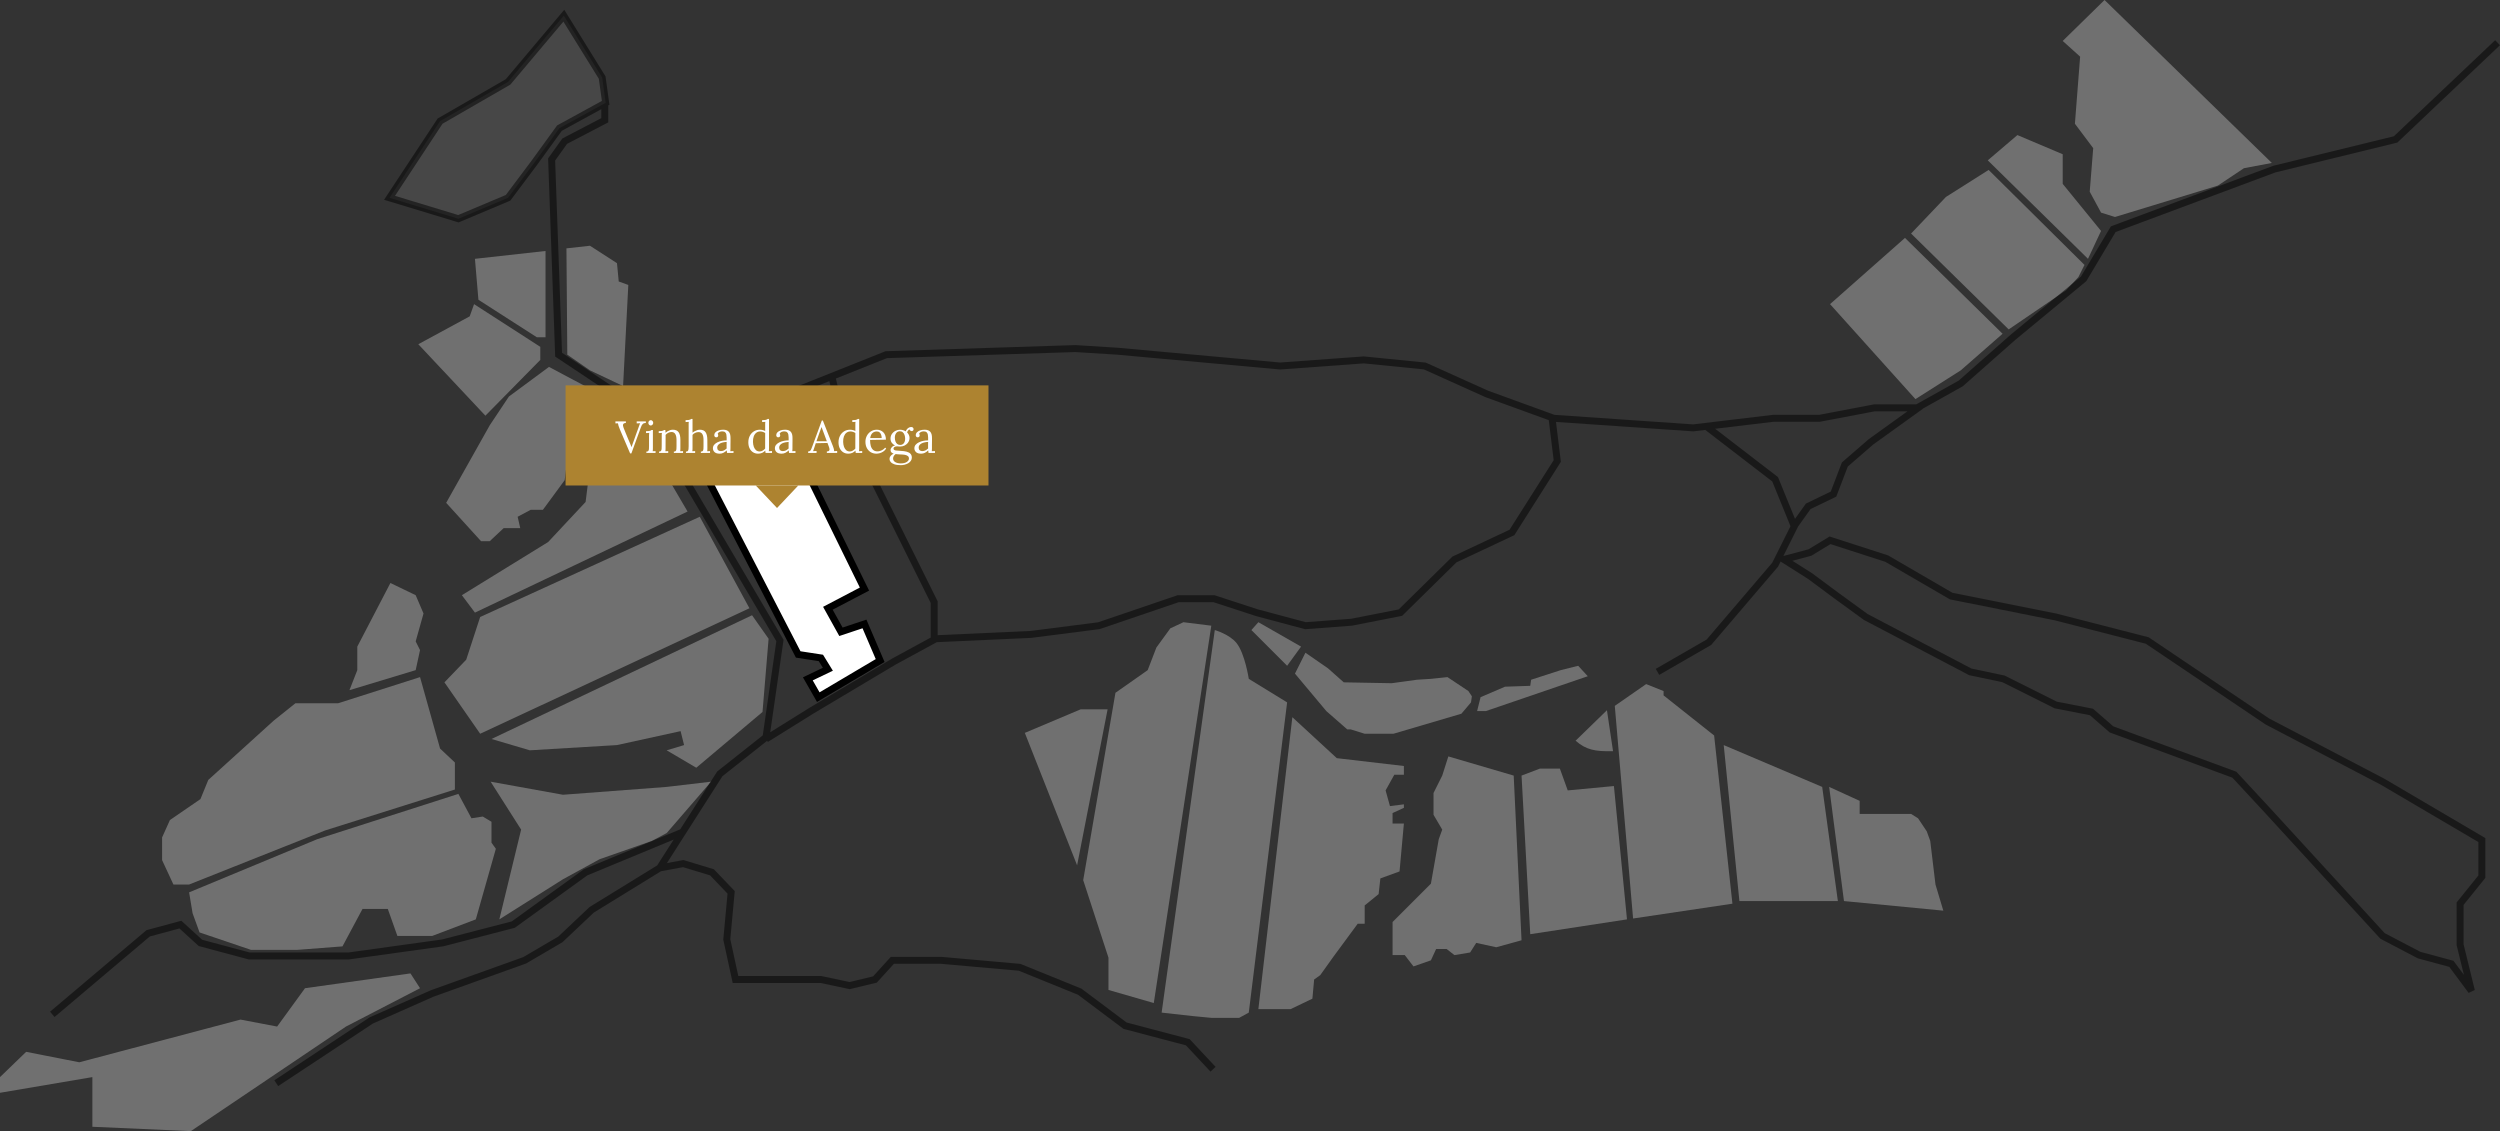 <svg width="999" height="452" viewBox="0 0 999 452" fill="none" xmlns="http://www.w3.org/2000/svg">
<rect x="0" y="0" width="999" height="452" fill="#333333" stroke="none"/>
<g opacity="0.3">
<path d="M591.64 278.582L590.247 284.154H593.729L634.472 270.224L630.642 266.046L623.677 267.787L611.837 271.617L611.489 274.055L601.39 274.403L591.64 278.582Z" fill="white"/>
<path d="M521.647 260.823L517.468 269.18L530.004 284.154L538.361 291.467H539.754L545.326 293.208H556.818L583.979 285.199L587.81 280.672L588.158 278.234L586.765 276.145L578.408 270.573L571.791 271.27L566.22 271.618L556.121 273.011L536.969 272.663L530.7 267.091L521.647 260.823Z" fill="white"/>
<path d="M502.842 248.634L500.056 251.768L514.334 266.046L519.905 258.385L502.842 248.634Z" fill="white"/>
</g>
<g opacity="0.3">
<path d="M845.152 86.709L839.58 84.968L835.053 76.61L836.446 59.199L829.133 49.448L831.222 22.635L824.258 16.367L840.973 0L907.833 65.119L896.689 67.208L886.242 74.173L845.152 86.709Z" fill="white"/>
<path d="M806.151 53.974L794.312 64.073L834.358 103.422L839.581 92.279L824.259 73.475V61.635L806.151 53.974Z" fill="white"/>
<path d="M731.281 121.531L761.229 95.066L800.23 133.371L783.515 147.997L765.408 159.488L731.281 121.531Z" fill="white"/>
<path d="M777.596 78.699L763.666 93.325L802.668 131.63L825.651 115.96L830.526 110.736L832.964 105.861L794.659 67.904L777.596 78.699Z" fill="white"/>
</g>
<g opacity="0.3">
<path d="M203.363 158.449L219.381 146.609L246.195 160.886L239.927 169.592L232.266 175.164L230.873 178.994L226.694 183.521L225.65 191.879L216.944 203.719H214.854H212.069L206.845 206.504L207.89 211.031H201.274L195.702 216.255H192.22L178.291 200.933L195.702 169.94L203.363 158.449Z" fill="white"/>
</g>
<path d="M187.695 126.409L167.15 137.552L193.963 166.107L215.902 143.82V138.597L189.437 121.533L187.695 126.409Z" fill="white" fill-opacity="0.3"/>
<path d="M217.992 100.291L189.785 103.425L191.178 119.791L214.509 134.765H217.992V100.291Z" fill="white" fill-opacity="0.3"/>
<path d="M298.431 181.075L292.163 168.887L309.226 161.574L345.442 235.399L330.817 243.06L336.04 252.462L345.442 249.328L351.71 263.954L326.986 278.579L322.807 271.266L330.817 267.436L328.031 262.909L318.955 261.516L281.02 188.04L298.431 181.075Z" fill="white" stroke="black" stroke-width="2.79"/>
<g opacity="0.3">
<path d="M246.546 105.164L235.751 98.199L226.349 99.244L226.697 141.728L235.751 147.996L248.984 154.264L251.073 113.869L247.243 112.477L246.546 105.164Z" fill="white"/>
</g>
<g opacity="0.3">
<path d="M300.519 245.849L196.399 295.298L211.721 299.824L246.544 297.735L271.964 292.163L273.357 297.735L266.393 299.824L278.233 306.789L304.698 284.502L307.135 255.251L300.519 245.849Z" fill="white"/>
<path d="M299.475 243.062L279.626 206.498L191.873 246.545L186.301 263.608L177.595 272.662L191.873 293.207L299.475 243.062Z" fill="white"/>
<path d="M274.751 204.409L252.116 165.756L247.937 173.765L235.401 189.436L234.008 200.579L219.034 216.597L184.56 237.839L189.783 244.804L274.751 204.409Z" fill="white"/>
</g>
<g opacity="0.3">
<path d="M126.755 335.343L75.566 356.585L76.959 364.942L79.745 372.603L100.29 379.568H118.746L136.854 378.175L144.863 363.201H154.962L158.792 373.996H172.722L190.133 367.38L198.142 339.173L196.401 336.736V328.378L192.919 326.289L188.392 326.985L183.168 317.235L126.755 335.343Z" fill="white"/>
<path d="M142.774 267.785L139.64 275.794L166.105 267.785L167.846 259.776L166.105 256.294L169.239 245.15L166.105 237.838L156.006 232.962L142.774 258.383V267.785Z" fill="white"/>
<path d="M64.77 343.699L69.297 353.449H75.566L129.889 331.859L181.775 315.492V304.697L175.855 299.126L167.846 270.571L135.113 281.018H118.049L109.344 287.982L83.227 311.662L80.093 319.323L67.905 327.68L64.77 334.645V343.699Z" fill="white"/>
<path d="M208.24 331.511L199.534 367.379L224.955 351.36L239.58 343.351L260.474 336.038L266.394 332.904L284.153 312.359L266.394 314.448L224.955 317.582L196.052 312.359L208.24 331.511Z" fill="white"/>
</g>
<g opacity="0.3">
<path d="M516.424 286.592L502.843 403.248H515.728L524.433 399.07L525.13 391.409L527.567 389.668L532.791 382.355L542.541 369.122H545.327V361.809L550.899 357.282L551.595 351.014L559.256 348.228L560.997 329.076H556.47V324.897L560.997 322.808V321.415L555.426 322.111L553.685 315.843L557.167 309.575H560.997V306.093L534.184 302.959L516.424 286.592Z" fill="white"/>
<path d="M485.431 251.767L464.189 404.639L476.725 406.032L484.038 406.729H495.181L499.012 404.639L514.334 280.67L499.012 271.268C499.012 271.268 497.49 261.198 494.137 256.991C491.315 253.451 485.431 251.767 485.431 251.767Z" fill="white"/>
<path d="M442.947 382.702L432.848 351.71L445.733 276.841L458.617 267.787L462.099 258.733L467.671 251.072L472.894 248.634L484.038 250.027L461.055 400.81L442.947 395.587V382.702Z" fill="white"/>
<path d="M431.804 283.457L409.518 292.859L430.411 345.79L442.599 283.457H431.804Z" fill="white"/>
</g>
<g opacity="0.3">
<path d="M736.852 360.068L730.933 314.45L743.121 320.021V325.245H763.666L766.452 326.986L769.934 332.209L771.327 336.04L773.416 353.451L776.551 363.898L736.852 360.068Z" fill="white"/>
<path d="M688.797 297.737L695.065 360.07H734.415L728.147 314.452L688.797 297.737Z" fill="white"/>
<path d="M645.268 282.065L652.58 367.033L692.278 361.113L684.966 293.905L664.768 277.886V276.145L657.804 273.359L645.268 282.065Z" fill="white"/>
<path d="M615.321 307.139L608.008 309.925L611.49 373.303L650.143 367.383L644.92 314.104L626.464 315.845L623.33 307.139H615.321Z" fill="white"/>
<path d="M604.873 309.922L578.756 302.261L576.319 309.922L572.836 316.887V325.592L576.319 331.512L574.926 335.343L571.792 353.102L556.47 368.424V381.657H561.345L564.827 386.184L571.792 383.746L573.881 379.219H578.06L581.194 381.657L587.462 380.612L589.9 376.782L597.909 378.523L608.007 375.737L604.873 309.922Z" fill="white"/>
<path d="M644.571 300.173L642.134 283.807L629.598 295.995C633.812 299.609 637.247 300.344 644.571 300.173Z" fill="white"/>
</g>
<g opacity="0.3">
<path d="M121.88 394.891L110.737 410.213L96.111 407.427L31.689 424.49L10.447 420.312L0 430.41V436.678L36.912 430.41V450.259L76.262 452L138.247 410.213L167.846 394.891L164.015 388.971L121.88 394.891Z" fill="white"/>
</g>
<path d="M240.627 30.992L242.02 41.09L223.564 51.189L213.465 65.118L203.018 79.047L183.169 87.405L155.659 79.047L175.856 48.403L203.018 32.733L225.305 6.268L240.627 30.992Z" fill="white" fill-opacity="0.1"/>
<path fill-rule="evenodd" clip-rule="evenodd" d="M225.477 3.901L226.489 5.534L241.811 30.258L241.966 30.509L242.007 30.802L243.4 40.9L243.531 41.851L243.064 42.107V48.055V48.899L242.316 49.29L226.593 57.493L221.839 64.149L224.582 140.965L250.84 158.471L276.934 160.187L277.103 160.198L277.265 160.25L292.112 164.974L353.633 140.434L353.86 140.344L354.104 140.336L429.67 137.898L429.736 137.896L429.802 137.9L446.517 138.945L446.536 138.946L446.556 138.948L511.561 144.858L544.877 142.428L544.997 142.42L545.117 142.432L569.493 144.869L569.719 144.892L569.927 144.985L594.603 156.107L621.183 165.773L676.573 169.581L708.48 165.766L708.562 165.756H708.646H726.97L748.779 161.602L748.908 161.577H749.04H765.74L782.704 152.077L803.486 133.72L803.503 133.705L803.52 133.69L831.542 110.512L843.258 90.87L843.509 90.449L843.968 90.278L908.39 66.251L908.466 66.222L908.546 66.203L956.59 54.451L997.064 16.052L998.982 18.073L958.239 56.726L957.971 56.981L957.611 57.069L909.287 68.889L845.4 92.717L833.811 112.146L833.688 112.352L833.503 112.506L805.33 135.808L805.296 135.837L784.437 154.264L784.325 154.362L784.195 154.435L768.273 163.352L768.311 163.404L748.513 177.645L738.378 186.429L733.976 197.942L733.778 198.458L733.28 198.699L723.502 203.419L718.529 210.381L718.532 210.388L718.25 210.952L712.64 222.171L722.718 219.483L730.556 214.713L731.101 214.381L731.708 214.577L754.343 221.89L754.486 221.936L754.615 222.011L780.184 236.868L821.744 245.181L821.782 245.188L821.818 245.197L858.382 254.6L858.615 254.659L858.814 254.794L906.805 287.135L952.702 311.127L952.733 311.143L952.763 311.161L992.461 334.492L993.148 334.896V335.693V350.318V350.81L992.839 351.193L984.442 361.605V377.312L988.929 395.605L986.458 396.766L978.736 386.36L966.319 383.004L966.172 382.964L966.036 382.893L951.411 375.232L951.195 375.119L951.03 374.939L905.069 324.8L905.064 324.794L892.063 310.767L843.276 292.775L843.036 292.686L842.844 292.519L835.116 285.799L821.205 283.085L821.018 283.048L820.848 282.963L800.115 272.597L787.058 269.848L786.869 269.808L786.697 269.718L744.91 247.78L744.82 247.733L744.738 247.673L733.247 239.315L733.236 239.308L722.482 231.329L712.079 224.74L711.529 224.392L710.589 226.274L710.512 226.426L710.402 226.555L683.937 257.548L683.781 257.73L683.573 257.85L663.027 269.69L661.636 267.276L681.974 255.556L708.173 224.876L715.476 210.27L708.195 192.399L681.425 171.806L676.774 172.362L676.644 172.378L676.513 172.369L621.777 168.606L623.668 184.044L623.728 184.539L623.462 184.96L605.354 213.514L605.137 213.857L604.77 214.029L582.002 224.723L560.581 245.798L560.283 246.091L559.873 246.172L540.372 250.003L540.291 250.019L540.208 250.025L521.752 251.418L521.516 251.436L521.287 251.374L501.786 246.151L501.75 246.141L501.714 246.129L484.862 240.627H471.037L439.566 251.347L439.434 251.392L439.294 251.41L412.133 254.893L412.076 254.9L412.019 254.902L374.352 256.615L373.968 256.823L357.973 265.516L325.275 284.996L306.831 296.48L306.545 296.02L288.687 310.172L266.512 344.88L272.759 343.723L273.093 343.662L273.417 343.76L284.909 347.242L285.258 347.348L285.511 347.612L293.172 355.622L293.611 356.081L293.553 356.713L291.831 375.303L295.029 390.014H328.033H328.179L328.322 390.045L339.505 392.417L348.88 390.154L355.557 382.809L355.972 382.353H356.588H376.089H376.15L376.212 382.359L407.552 385.145L407.76 385.163L407.953 385.241L431.981 394.992L432.148 395.06L432.293 395.168L450.183 408.586L474.993 415.133L475.38 415.235L475.654 415.528L485.753 426.323L483.719 428.226L473.894 417.724L449.209 411.21L448.947 411.141L448.729 410.978L430.766 397.505L407.098 387.901L376.027 385.139H357.204L350.654 392.344L350.366 392.661L349.95 392.761L339.852 395.199L339.545 395.273L339.236 395.208L327.887 392.8H293.907H292.784L292.546 391.703L289.063 375.685L289.018 375.475L289.038 375.26L290.72 357.088L283.751 349.802L272.933 346.524L264.12 348.156L237.301 364.66L224.869 376.402L224.754 376.511L224.617 376.591L210.339 384.948L210.227 385.014L210.106 385.058L173.241 398.273L149.018 409.001L111.158 434.009L109.623 431.684L147.58 406.612L147.677 406.548L147.783 406.5L172.159 395.705L172.206 395.685L172.253 395.668L209.044 382.479L223.072 374.267L235.493 362.536L235.597 362.438L235.719 362.363L262.609 345.815L269.199 335.501L234.695 349.799L205.924 370.598L205.712 370.751L205.458 370.817L177.251 378.13L177.173 378.15L177.093 378.161L139.485 383.385L139.389 383.398H139.293H99.595H99.412L99.235 383.351L79.734 378.127L79.406 378.039L79.155 377.81L71.71 371.013L59.863 374.215L21.795 406.4L19.996 404.273L58.301 371.887L58.538 371.687L58.837 371.606L71.722 368.124L72.46 367.925L73.024 368.44L80.783 375.524L99.778 380.612H139.197L176.63 375.413L204.505 368.186L233.195 347.446L233.327 347.351L233.478 347.288L271.819 331.399L286.465 308.476L286.591 308.279L286.774 308.134L304.795 293.853L310.218 256.232L254.749 161.935L255.384 161.561L250.286 161.226L249.914 161.202L249.605 160.995L222.443 142.887L221.849 142.491L221.823 141.778L219.038 63.775L219.021 63.301L219.296 62.916L224.52 55.603L224.713 55.331L225.009 55.177L240.279 47.211V43.631L224.507 52.261L214.593 65.936L214.586 65.945L214.579 65.954L204.132 79.883L203.906 80.185L203.559 80.331L183.71 88.689L183.246 88.884L182.764 88.737L155.254 80.38L153.47 79.838L154.496 78.281L174.693 47.637L174.875 47.361L175.16 47.197L202.11 31.649L224.239 5.37L225.477 3.901ZM717.286 207.329L721.442 201.51L721.649 201.22L721.97 201.065L731.571 196.431L735.9 185.107L736.025 184.781L736.289 184.552L746.736 175.498L746.784 175.457L746.835 175.42L762.207 164.363H749.171L727.362 168.517L727.233 168.542H727.102H708.728L685.379 171.334L710.192 190.421L710.491 190.65L710.633 190.999L717.286 207.329ZM411.835 252.122L374.696 253.81V240.626V240.299L374.55 240.006L350.174 190.906L350.132 190.82L350.078 190.741L339.776 175.632L334.021 151.257L354.438 143.113L429.694 140.685L446.323 141.724L511.422 147.642L511.536 147.653L511.65 147.644L544.96 145.216L568.989 147.619L593.506 158.668L593.554 158.69L593.602 158.708L618.884 167.901L620.842 183.888L603.218 211.68L580.602 222.303L580.387 222.404L580.217 222.57L558.925 243.519L539.916 247.253L521.779 248.622L502.543 243.47L485.516 237.91L485.305 237.841H485.083H470.806H470.575L470.357 237.915L438.801 248.665L411.835 252.122ZM292.681 167.746L331.405 152.3L337.124 176.523L337.184 176.775L337.329 176.988L347.722 192.231L371.91 240.952V254.771L356.619 263.081L356.595 263.094L356.571 263.108L323.838 282.609L323.826 282.616L323.814 282.623L307.79 292.601L313.045 256.145L313.115 255.662L312.867 255.24L257.857 161.724L276.582 162.956L291.742 167.78L292.217 167.931L292.681 167.746ZM225.133 8.634L204.084 33.63L203.926 33.817L203.714 33.94L176.838 49.445L157.848 78.257L183.092 85.926L202.13 77.91L212.344 64.291L222.436 50.371L222.62 50.118L222.895 49.967L240.509 40.329L239.287 31.475L225.133 8.634ZM731.459 217.424L723.995 221.967L723.824 222.072L723.63 222.123L716.258 224.089L724.016 229.003L724.06 229.03L724.101 229.061L734.891 237.066L746.295 245.36L787.821 267.162L800.865 269.908L801.04 269.945L801.201 270.025L821.924 280.387L836.015 283.136L836.381 283.208L836.663 283.452L844.479 290.249L893.34 308.269L893.653 308.384L893.88 308.629L907.112 322.906L907.118 322.912L952.919 372.877L967.193 380.354L979.93 383.797L980.397 383.923L980.686 384.311L984.577 389.556L981.696 377.812L981.656 377.649V377.48V361.114V360.622L981.965 360.239L990.362 349.827V336.49L951.381 313.58L905.445 289.568L905.377 289.532L905.312 289.489L857.456 257.238L821.161 247.905L779.411 239.555L779.184 239.509L778.984 239.393L753.344 224.495L731.459 217.424Z" fill="black" fill-opacity="0.5"/>
<rect width="169" height="40" transform="translate(226 154)" fill="#AD8330"/>
<path d="M251.796 181.18L247.71 171.604C247.446 170.992 247.26 170.5 247.152 170.128C247.044 169.744 246.972 169.42 246.936 169.156C246.768 169.168 246.6 169.174 246.432 169.174C246.264 169.174 246.096 169.18 245.928 169.192V168.4H250.104L250.086 169.012C249.486 169.048 249.126 169.234 249.006 169.57C248.886 169.894 248.946 170.356 249.186 170.956C249.474 171.664 249.75 172.348 250.014 173.008C250.278 173.668 250.572 174.382 250.896 175.15C251.184 175.822 251.46 176.47 251.724 177.094C252 177.706 252.21 178.216 252.354 178.624H252.39C252.522 178.204 252.654 177.802 252.786 177.418C252.93 177.034 253.098 176.578 253.29 176.05C253.65 175.042 253.95 174.19 254.19 173.494C254.442 172.798 254.658 172.204 254.838 171.712C255.018 171.22 255.168 170.8 255.288 170.452C255.396 170.14 255.492 169.876 255.576 169.66C255.66 169.444 255.738 169.264 255.81 169.12C255.582 169.132 255.354 169.144 255.126 169.156C254.898 169.168 254.664 169.18 254.424 169.192V168.4H258.078V168.994C257.55 169.018 257.142 169.156 256.854 169.408C256.578 169.66 256.326 170.11 256.098 170.758C256.074 170.818 256.044 170.902 256.008 171.01C255.972 171.106 255.912 171.268 255.828 171.496C255.744 171.724 255.624 172.06 255.468 172.504C255.312 172.936 255.096 173.524 254.82 174.268C254.556 175.012 254.214 175.948 253.794 177.076C253.386 178.204 252.888 179.572 252.3 181.18H251.796ZM258.288 180.46C258.66 180.46 258.918 180.37 259.062 180.19C259.206 179.998 259.29 179.74 259.314 179.416C259.338 179.08 259.35 178.696 259.35 178.264V174.16C259.35 173.968 259.356 173.788 259.368 173.62C259.38 173.44 259.398 173.23 259.422 172.99C259.206 173.002 258.99 173.014 258.774 173.026C258.57 173.038 258.36 173.05 258.144 173.062V172.306C258.672 172.306 259.08 172.282 259.368 172.234C259.656 172.186 259.872 172.126 260.016 172.054C260.172 171.982 260.292 171.904 260.376 171.82H260.898V179.092C260.898 179.332 260.892 179.548 260.88 179.74C260.88 179.92 260.862 180.112 260.826 180.316C261.018 180.304 261.204 180.298 261.384 180.298C261.576 180.286 261.768 180.274 261.96 180.262V181H258.288V180.46ZM260.034 170.038C259.782 170.038 259.56 169.936 259.368 169.732C259.176 169.528 259.08 169.276 259.08 168.976C259.08 168.676 259.176 168.424 259.368 168.22C259.572 168.004 259.8 167.896 260.052 167.896C260.328 167.896 260.556 168.004 260.736 168.22C260.928 168.424 261.024 168.676 261.024 168.976C261.024 169.276 260.922 169.528 260.718 169.732C260.526 169.936 260.298 170.038 260.034 170.038ZM263.351 181V180.46C263.723 180.46 263.981 180.37 264.125 180.19C264.269 179.998 264.353 179.74 264.377 179.416C264.401 179.08 264.413 178.696 264.413 178.264L264.431 174.16C264.431 173.968 264.431 173.776 264.431 173.584C264.443 173.392 264.467 173.194 264.503 172.99C264.287 173.002 264.071 173.014 263.855 173.026C263.651 173.038 263.441 173.05 263.225 173.062V172.306C263.753 172.306 264.149 172.282 264.413 172.234C264.689 172.186 264.893 172.126 265.025 172.054C265.157 171.982 265.265 171.904 265.349 171.82H265.871C265.883 171.904 265.889 172 265.889 172.108C265.901 172.216 265.913 172.336 265.925 172.468C265.937 172.6 265.943 172.75 265.943 172.918C266.207 172.69 266.495 172.486 266.807 172.306C267.131 172.126 267.467 171.982 267.815 171.874C268.175 171.766 268.529 171.712 268.877 171.712C269.921 171.712 270.683 172.042 271.163 172.702C271.643 173.35 271.883 174.364 271.883 175.744V179.092C271.883 179.332 271.877 179.548 271.865 179.74C271.865 179.92 271.847 180.112 271.811 180.316C272.003 180.304 272.189 180.298 272.369 180.298C272.561 180.286 272.753 180.274 272.945 180.262V181H269.273V180.46C269.645 180.46 269.903 180.37 270.047 180.19C270.191 179.998 270.275 179.74 270.299 179.416C270.323 179.08 270.335 178.696 270.335 178.264V175.744C270.323 174.712 270.149 173.932 269.813 173.404C269.489 172.876 268.973 172.618 268.265 172.63C267.833 172.642 267.407 172.756 266.987 172.972C266.579 173.188 266.237 173.464 265.961 173.8C265.973 173.896 265.979 174.004 265.979 174.124C265.979 174.244 265.979 174.37 265.979 174.502L265.961 179.092C265.961 179.332 265.955 179.548 265.943 179.74C265.943 179.92 265.925 180.112 265.889 180.316C266.081 180.304 266.267 180.298 266.447 180.298C266.639 180.286 266.831 180.274 267.023 180.262V181H263.351ZM280.062 180.46C280.434 180.46 280.692 180.37 280.836 180.19C280.98 179.998 281.064 179.74 281.088 179.416C281.112 179.08 281.124 178.696 281.124 178.264V175.744C281.124 174.712 280.956 173.938 280.62 173.422C280.296 172.906 279.78 172.654 279.072 172.666C278.628 172.678 278.19 172.786 277.758 172.99C277.338 173.194 276.996 173.458 276.732 173.782V179.092C276.732 179.332 276.726 179.548 276.714 179.74C276.702 179.92 276.678 180.112 276.642 180.316C276.834 180.304 277.02 180.298 277.2 180.298C277.392 180.286 277.584 180.274 277.776 180.262V181H274.104V180.46C274.476 180.46 274.734 180.37 274.878 180.19C275.022 179.998 275.106 179.74 275.13 179.416C275.166 179.08 275.184 178.696 275.184 178.264V169.75C275.184 169.558 275.184 169.378 275.184 169.21C275.196 169.03 275.214 168.82 275.238 168.58C275.022 168.592 274.806 168.604 274.59 168.616C274.386 168.628 274.176 168.64 273.96 168.652V167.896C274.488 167.896 274.896 167.872 275.184 167.824C275.484 167.776 275.706 167.716 275.85 167.644C276.006 167.572 276.126 167.494 276.21 167.41H276.732V172.9C276.996 172.672 277.29 172.474 277.614 172.306C277.95 172.126 278.292 171.982 278.64 171.874C279 171.766 279.348 171.712 279.684 171.712C280.728 171.712 281.478 172.042 281.934 172.702C282.402 173.35 282.642 174.364 282.654 175.744L282.672 179.092C282.672 179.332 282.666 179.548 282.654 179.74C282.654 179.92 282.636 180.112 282.6 180.316C282.792 180.304 282.978 180.298 283.158 180.298C283.35 180.286 283.542 180.274 283.734 180.262V181H280.062V180.46ZM290.532 181C290.496 180.796 290.472 180.616 290.46 180.46C290.448 180.304 290.43 180.142 290.406 179.974C289.998 180.382 289.554 180.706 289.074 180.946C288.606 181.174 288.108 181.288 287.58 181.288C286.668 181.288 285.99 181.084 285.546 180.676C285.102 180.256 284.88 179.746 284.88 179.146C284.88 178.594 285.048 178.12 285.384 177.724C285.732 177.316 286.176 176.986 286.716 176.734C287.268 176.47 287.862 176.278 288.498 176.158C289.146 176.026 289.77 175.966 290.37 175.978V174.862C290.37 174.442 290.334 174.046 290.262 173.674C290.19 173.302 290.034 172.996 289.794 172.756C289.554 172.516 289.17 172.39 288.642 172.378C288.294 172.366 287.934 172.432 287.562 172.576C287.202 172.72 286.938 172.966 286.77 173.314C286.866 173.41 286.926 173.524 286.95 173.656C286.986 173.776 287.004 173.89 287.004 173.998C287.004 174.142 286.944 174.31 286.824 174.502C286.704 174.682 286.494 174.766 286.194 174.754C285.942 174.754 285.75 174.67 285.618 174.502C285.486 174.322 285.42 174.112 285.42 173.872C285.42 173.464 285.57 173.098 285.87 172.774C286.182 172.45 286.608 172.192 287.148 172C287.688 171.808 288.3 171.712 288.984 171.712C289.992 171.712 290.736 171.982 291.216 172.522C291.696 173.05 291.93 173.89 291.918 175.042C291.918 175.486 291.918 175.936 291.918 176.392C291.918 176.836 291.912 177.286 291.9 177.742C291.9 178.186 291.9 178.636 291.9 179.092C291.9 179.284 291.894 179.476 291.882 179.668C291.87 179.86 291.852 180.076 291.828 180.316C292.044 180.304 292.254 180.292 292.458 180.28C292.674 180.268 292.89 180.256 293.106 180.244V181H290.532ZM290.37 176.59C289.962 176.602 289.53 176.656 289.074 176.752C288.63 176.836 288.216 176.968 287.832 177.148C287.46 177.328 287.154 177.568 286.914 177.868C286.686 178.156 286.578 178.51 286.59 178.93C286.614 179.374 286.758 179.71 287.022 179.938C287.298 180.154 287.622 180.262 287.994 180.262C288.486 180.262 288.912 180.172 289.272 179.992C289.644 179.8 290.01 179.536 290.37 179.2C290.358 179.068 290.352 178.924 290.352 178.768C290.352 178.612 290.352 178.45 290.352 178.282C290.352 178.222 290.352 178.03 290.352 177.706C290.364 177.382 290.37 177.01 290.37 176.59ZM302.921 181.288C302.189 181.288 301.529 181.108 300.941 180.748C300.353 180.376 299.885 179.848 299.537 179.164C299.201 178.48 299.033 177.676 299.033 176.752C299.033 175.768 299.231 174.898 299.627 174.142C300.023 173.386 300.569 172.792 301.265 172.36C301.973 171.928 302.771 171.712 303.659 171.712C304.055 171.712 304.445 171.766 304.829 171.874C305.225 171.97 305.537 172.084 305.765 172.216V169.75C305.765 169.558 305.765 169.378 305.765 169.21C305.777 169.03 305.795 168.82 305.819 168.58C305.603 168.592 305.387 168.604 305.171 168.616C304.967 168.628 304.757 168.64 304.541 168.652V167.896C305.069 167.896 305.477 167.872 305.765 167.824C306.053 167.776 306.269 167.716 306.413 167.644C306.569 167.572 306.689 167.494 306.773 167.41H307.295V179.092C307.295 179.284 307.289 179.476 307.277 179.668C307.265 179.86 307.247 180.076 307.223 180.316C307.439 180.304 307.649 180.292 307.853 180.28C308.069 180.268 308.285 180.256 308.501 180.244V181H305.927C305.891 180.82 305.861 180.658 305.837 180.514C305.825 180.358 305.813 180.208 305.801 180.064C305.465 180.436 305.051 180.736 304.559 180.964C304.067 181.18 303.521 181.288 302.921 181.288ZM303.569 180.406C303.965 180.406 304.361 180.292 304.757 180.064C305.165 179.836 305.501 179.554 305.765 179.218C305.753 179.074 305.747 178.924 305.747 178.768C305.747 178.6 305.747 178.42 305.747 178.228L305.765 173.044C305.477 172.828 305.159 172.672 304.811 172.576C304.475 172.468 304.127 172.414 303.767 172.414C303.167 172.414 302.645 172.588 302.201 172.936C301.757 173.284 301.421 173.77 301.193 174.394C300.965 175.018 300.863 175.75 300.887 176.59C300.911 177.322 301.025 177.976 301.229 178.552C301.445 179.128 301.745 179.584 302.129 179.92C302.525 180.244 303.005 180.406 303.569 180.406ZM315.299 181C315.263 180.796 315.239 180.616 315.227 180.46C315.215 180.304 315.197 180.142 315.173 179.974C314.765 180.382 314.321 180.706 313.841 180.946C313.373 181.174 312.875 181.288 312.347 181.288C311.435 181.288 310.757 181.084 310.313 180.676C309.869 180.256 309.647 179.746 309.647 179.146C309.647 178.594 309.815 178.12 310.151 177.724C310.499 177.316 310.943 176.986 311.483 176.734C312.035 176.47 312.629 176.278 313.265 176.158C313.913 176.026 314.537 175.966 315.137 175.978V174.862C315.137 174.442 315.101 174.046 315.029 173.674C314.957 173.302 314.801 172.996 314.561 172.756C314.321 172.516 313.937 172.39 313.409 172.378C313.061 172.366 312.701 172.432 312.329 172.576C311.969 172.72 311.705 172.966 311.537 173.314C311.633 173.41 311.693 173.524 311.717 173.656C311.753 173.776 311.771 173.89 311.771 173.998C311.771 174.142 311.711 174.31 311.591 174.502C311.471 174.682 311.261 174.766 310.961 174.754C310.709 174.754 310.517 174.67 310.385 174.502C310.253 174.322 310.187 174.112 310.187 173.872C310.187 173.464 310.337 173.098 310.637 172.774C310.949 172.45 311.375 172.192 311.915 172C312.455 171.808 313.067 171.712 313.751 171.712C314.759 171.712 315.503 171.982 315.983 172.522C316.463 173.05 316.697 173.89 316.685 175.042C316.685 175.486 316.685 175.936 316.685 176.392C316.685 176.836 316.679 177.286 316.667 177.742C316.667 178.186 316.667 178.636 316.667 179.092C316.667 179.284 316.661 179.476 316.649 179.668C316.637 179.86 316.619 180.076 316.595 180.316C316.811 180.304 317.021 180.292 317.225 180.28C317.441 180.268 317.657 180.256 317.873 180.244V181H315.299ZM315.137 176.59C314.729 176.602 314.297 176.656 313.841 176.752C313.397 176.836 312.983 176.968 312.599 177.148C312.227 177.328 311.921 177.568 311.681 177.868C311.453 178.156 311.345 178.51 311.357 178.93C311.381 179.374 311.525 179.71 311.789 179.938C312.065 180.154 312.389 180.262 312.761 180.262C313.253 180.262 313.679 180.172 314.039 179.992C314.411 179.8 314.777 179.536 315.137 179.2C315.125 179.068 315.119 178.924 315.119 178.768C315.119 178.612 315.119 178.45 315.119 178.282C315.119 178.222 315.119 178.03 315.119 177.706C315.131 177.382 315.137 177.01 315.137 176.59ZM322.937 181V180.406C323.297 180.406 323.573 180.31 323.765 180.118C323.957 179.926 324.113 179.662 324.233 179.326C324.365 178.99 324.515 178.6 324.683 178.156L328.391 168.058H328.823L332.837 178.3C332.933 178.552 333.041 178.876 333.161 179.272C333.281 179.668 333.329 180.004 333.305 180.28C333.509 180.268 333.713 180.256 333.917 180.244C334.121 180.232 334.325 180.22 334.529 180.208V181H330.407V180.406C330.863 180.394 331.163 180.292 331.307 180.1C331.451 179.908 331.505 179.68 331.469 179.416C331.433 179.152 331.373 178.912 331.289 178.696L330.659 177.004L325.979 177.112L325.349 179.038C325.265 179.326 325.187 179.554 325.115 179.722C325.055 179.89 324.983 180.076 324.899 180.28C325.139 180.268 325.373 180.256 325.601 180.244C325.841 180.232 326.075 180.22 326.303 180.208V181H322.937ZM326.249 176.338H330.407L329.129 172.9C328.997 172.528 328.859 172.162 328.715 171.802C328.583 171.43 328.451 171.058 328.319 170.686H328.283C328.163 171.022 328.037 171.358 327.905 171.694C327.785 172.03 327.659 172.372 327.527 172.72L326.249 176.338ZM338.957 181.288C338.225 181.288 337.565 181.108 336.977 180.748C336.389 180.376 335.921 179.848 335.573 179.164C335.237 178.48 335.069 177.676 335.069 176.752C335.069 175.768 335.267 174.898 335.663 174.142C336.059 173.386 336.605 172.792 337.301 172.36C338.009 171.928 338.807 171.712 339.695 171.712C340.091 171.712 340.481 171.766 340.865 171.874C341.261 171.97 341.573 172.084 341.801 172.216V169.75C341.801 169.558 341.801 169.378 341.801 169.21C341.813 169.03 341.831 168.82 341.855 168.58C341.639 168.592 341.423 168.604 341.207 168.616C341.003 168.628 340.793 168.64 340.577 168.652V167.896C341.105 167.896 341.513 167.872 341.801 167.824C342.089 167.776 342.305 167.716 342.449 167.644C342.605 167.572 342.725 167.494 342.809 167.41H343.331V179.092C343.331 179.284 343.325 179.476 343.312 179.668C343.301 179.86 343.283 180.076 343.259 180.316C343.475 180.304 343.685 180.292 343.889 180.28C344.105 180.268 344.321 180.256 344.537 180.244V181H341.963C341.927 180.82 341.897 180.658 341.873 180.514C341.861 180.358 341.849 180.208 341.837 180.064C341.501 180.436 341.087 180.736 340.595 180.964C340.103 181.18 339.557 181.288 338.957 181.288ZM339.604 180.406C340.001 180.406 340.397 180.292 340.793 180.064C341.201 179.836 341.537 179.554 341.801 179.218C341.789 179.074 341.783 178.924 341.783 178.768C341.783 178.6 341.783 178.42 341.783 178.228L341.801 173.044C341.513 172.828 341.195 172.672 340.847 172.576C340.511 172.468 340.163 172.414 339.803 172.414C339.203 172.414 338.681 172.588 338.237 172.936C337.793 173.284 337.457 173.77 337.229 174.394C337.001 175.018 336.899 175.75 336.923 176.59C336.947 177.322 337.061 177.976 337.265 178.552C337.481 179.128 337.781 179.584 338.165 179.92C338.561 180.244 339.041 180.406 339.604 180.406ZM350.218 181.288C349.39 181.288 348.64 181.096 347.968 180.712C347.308 180.316 346.786 179.764 346.402 179.056C346.018 178.336 345.826 177.49 345.826 176.518C345.826 175.678 346.012 174.892 346.384 174.16C346.768 173.428 347.302 172.84 347.986 172.396C348.67 171.94 349.462 171.712 350.362 171.712C350.866 171.712 351.334 171.796 351.766 171.964C352.21 172.12 352.6 172.366 352.936 172.702C353.272 173.026 353.536 173.44 353.728 173.944C353.92 174.436 354.016 175.018 354.016 175.69L347.68 175.798C347.68 176.71 347.776 177.514 347.968 178.21C348.172 178.894 348.496 179.428 348.94 179.812C349.384 180.184 349.954 180.37 350.65 180.37C351.022 180.37 351.4 180.304 351.784 180.172C352.18 180.04 352.546 179.86 352.882 179.632C353.218 179.404 353.488 179.152 353.692 178.876L354.124 179.236C353.8 179.74 353.41 180.142 352.954 180.442C352.498 180.742 352.03 180.958 351.55 181.09C351.07 181.222 350.626 181.288 350.218 181.288ZM347.734 175.042H352.324C352.324 174.61 352.258 174.196 352.126 173.8C352.006 173.392 351.802 173.062 351.514 172.81C351.226 172.546 350.848 172.414 350.38 172.414C349.684 172.414 349.102 172.624 348.634 173.044C348.178 173.452 347.878 174.118 347.734 175.042ZM359.956 185.878C358.876 185.878 358.006 185.758 357.346 185.518C356.686 185.278 356.206 184.972 355.906 184.6C355.606 184.228 355.456 183.844 355.456 183.448C355.456 183.076 355.54 182.746 355.708 182.458C355.888 182.182 356.104 181.942 356.356 181.738C356.62 181.534 356.872 181.384 357.112 181.288C356.728 181.156 356.422 180.982 356.194 180.766C355.978 180.538 355.87 180.238 355.87 179.866C355.87 179.446 356.038 179.056 356.374 178.696C356.71 178.324 357.142 178.096 357.67 178.012C357.118 177.748 356.674 177.382 356.338 176.914C356.014 176.446 355.852 175.9 355.852 175.276C355.852 174.556 356.038 173.932 356.41 173.404C356.782 172.864 357.256 172.45 357.832 172.162C358.42 171.862 359.026 171.712 359.65 171.712C360.046 171.712 360.442 171.772 360.838 171.892C361.234 172 361.6 172.162 361.936 172.378C362.056 172.042 362.224 171.742 362.44 171.478C362.668 171.214 362.926 171.01 363.214 170.866C363.502 170.71 363.802 170.632 364.114 170.632C364.426 170.632 364.66 170.716 364.816 170.884C364.984 171.04 365.068 171.256 365.068 171.532C365.068 171.616 365.044 171.718 364.996 171.838C364.948 171.958 364.864 172.06 364.744 172.144C364.636 172.228 364.486 172.27 364.294 172.27C364.09 172.27 363.922 172.21 363.79 172.09C363.658 171.97 363.574 171.82 363.538 171.64C363.238 171.688 363.004 171.832 362.836 172.072C362.668 172.3 362.554 172.552 362.494 172.828C362.782 173.092 363.01 173.41 363.178 173.782C363.358 174.154 363.448 174.55 363.448 174.97C363.448 175.642 363.268 176.242 362.908 176.77C362.56 177.298 362.098 177.712 361.522 178.012C360.946 178.3 360.322 178.444 359.65 178.444C359.422 178.444 359.224 178.432 359.056 178.408C358.888 178.372 358.684 178.354 358.444 178.354C358 178.354 357.64 178.462 357.364 178.678C357.088 178.894 356.992 179.152 357.076 179.452C357.172 179.74 357.466 179.926 357.958 180.01C358.45 180.082 359.11 180.136 359.938 180.172C360.862 180.208 361.654 180.316 362.314 180.496C362.974 180.676 363.478 180.952 363.826 181.324C364.186 181.708 364.366 182.224 364.366 182.872C364.366 183.352 364.234 183.778 363.97 184.15C363.718 184.534 363.376 184.852 362.944 185.104C362.524 185.356 362.05 185.548 361.522 185.68C361.006 185.812 360.484 185.878 359.956 185.878ZM359.938 185.176C360.97 185.176 361.774 184.984 362.35 184.6C362.926 184.216 363.214 183.766 363.214 183.25C363.214 182.806 363.064 182.464 362.764 182.224C362.464 181.996 362.056 181.834 361.54 181.738C361.024 181.654 360.43 181.606 359.758 181.594C359.434 181.582 359.116 181.564 358.804 181.54C358.492 181.528 358.192 181.498 357.904 181.45C357.58 181.666 357.328 181.93 357.148 182.242C356.968 182.554 356.878 182.884 356.878 183.232C356.878 183.82 357.154 184.288 357.706 184.636C358.27 184.996 359.014 185.176 359.938 185.176ZM359.704 177.796C360.148 177.796 360.514 177.688 360.802 177.472C361.102 177.256 361.324 176.962 361.468 176.59C361.624 176.218 361.702 175.798 361.702 175.33C361.702 174.802 361.624 174.31 361.468 173.854C361.312 173.398 361.078 173.032 360.766 172.756C360.466 172.48 360.082 172.342 359.614 172.342C358.966 172.342 358.462 172.588 358.102 173.08C357.754 173.56 357.58 174.16 357.58 174.88C357.58 175.456 357.664 175.966 357.832 176.41C358 176.842 358.24 177.184 358.552 177.436C358.876 177.676 359.26 177.796 359.704 177.796ZM371.039 181C371.003 180.796 370.979 180.616 370.967 180.46C370.955 180.304 370.937 180.142 370.913 179.974C370.505 180.382 370.061 180.706 369.581 180.946C369.113 181.174 368.615 181.288 368.087 181.288C367.175 181.288 366.497 181.084 366.053 180.676C365.609 180.256 365.387 179.746 365.387 179.146C365.387 178.594 365.555 178.12 365.891 177.724C366.239 177.316 366.683 176.986 367.223 176.734C367.775 176.47 368.369 176.278 369.005 176.158C369.653 176.026 370.277 175.966 370.877 175.978V174.862C370.877 174.442 370.841 174.046 370.769 173.674C370.697 173.302 370.541 172.996 370.301 172.756C370.061 172.516 369.677 172.39 369.149 172.378C368.801 172.366 368.441 172.432 368.069 172.576C367.709 172.72 367.445 172.966 367.277 173.314C367.373 173.41 367.433 173.524 367.457 173.656C367.493 173.776 367.511 173.89 367.511 173.998C367.511 174.142 367.451 174.31 367.331 174.502C367.211 174.682 367.001 174.766 366.701 174.754C366.449 174.754 366.257 174.67 366.125 174.502C365.993 174.322 365.927 174.112 365.927 173.872C365.927 173.464 366.077 173.098 366.377 172.774C366.689 172.45 367.115 172.192 367.655 172C368.195 171.808 368.807 171.712 369.491 171.712C370.499 171.712 371.243 171.982 371.723 172.522C372.203 173.05 372.437 173.89 372.425 175.042C372.425 175.486 372.425 175.936 372.425 176.392C372.425 176.836 372.419 177.286 372.407 177.742C372.407 178.186 372.407 178.636 372.407 179.092C372.407 179.284 372.401 179.476 372.389 179.668C372.377 179.86 372.359 180.076 372.335 180.316C372.551 180.304 372.761 180.292 372.965 180.28C373.181 180.268 373.397 180.256 373.613 180.244V181H371.039ZM370.877 176.59C370.469 176.602 370.037 176.656 369.581 176.752C369.137 176.836 368.723 176.968 368.339 177.148C367.967 177.328 367.661 177.568 367.421 177.868C367.193 178.156 367.085 178.51 367.097 178.93C367.121 179.374 367.265 179.71 367.529 179.938C367.805 180.154 368.129 180.262 368.501 180.262C368.993 180.262 369.419 180.172 369.779 179.992C370.151 179.8 370.517 179.536 370.877 179.2C370.865 179.068 370.859 178.924 370.859 178.768C370.859 178.612 370.859 178.45 370.859 178.282C370.859 178.222 370.859 178.03 370.859 177.706C370.871 177.382 370.877 177.01 370.877 176.59Z" fill="white"/>
<path d="M310.5 203L302 194H319L310.5 203Z" fill="#AD8330"/>
</svg>
